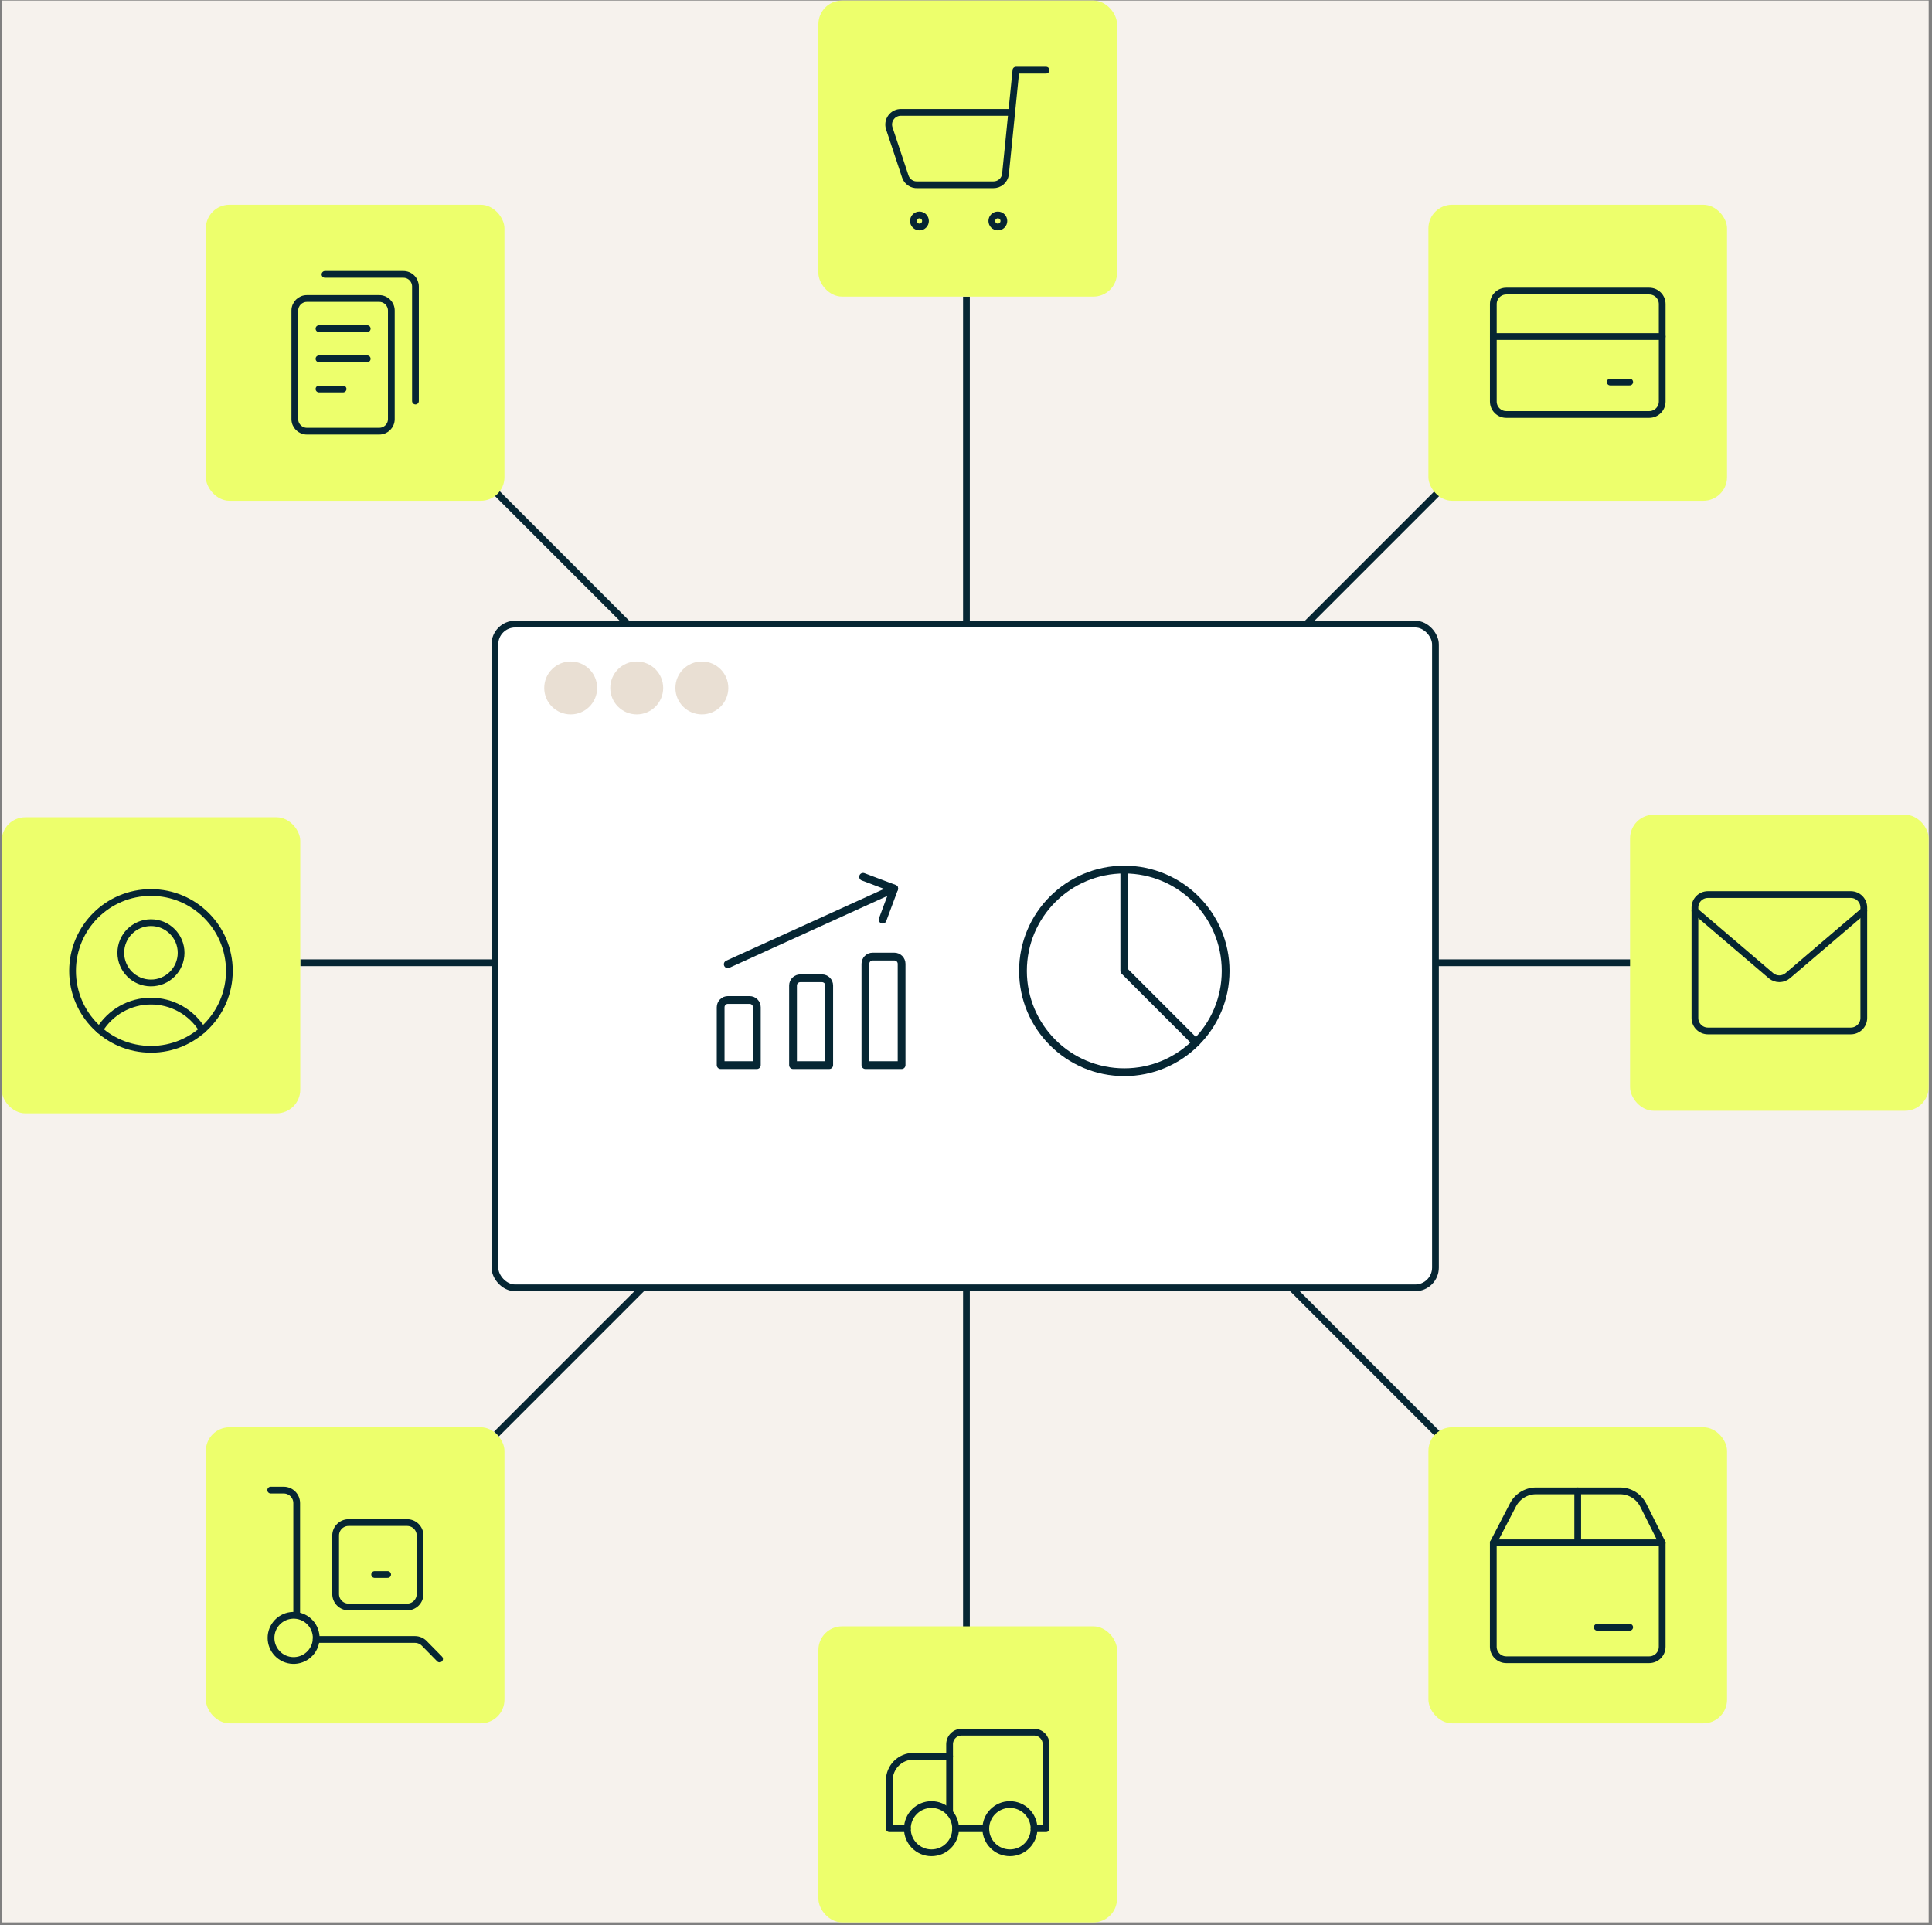 <svg width="572" height="570" viewBox="0 0 572 570" fill="none" xmlns="http://www.w3.org/2000/svg">
<rect x="0" y="0" width="572" height="570" fill="#808080" stroke="none"/>
<rect width="570.53" height="569.017" transform="translate(0.485 0.158)" fill="#F6F2ED"/>
<path d="M88.899 285.045H483.358" stroke="#062633" stroke-width="2"/>
<path d="M286.13 87.818L286.13 482.277" stroke="#062633" stroke-width="2"/>
<path d="M146.993 145.904L425.65 424.561" stroke="#062633" stroke-width="2"/>
<path d="M425.646 145.904L146.988 424.561" stroke="#062633" stroke-width="2"/>
<rect x="146.517" y="184.783" width="278.477" height="196.52" rx="6" fill="white" stroke="#062633" stroke-width="2"/>
<circle cx="165.053" cy="203.359" r="5.919" fill="white"/>
<circle cx="179.826" cy="203.359" r="5.919" fill="white"/>
<circle cx="194.401" cy="203.359" r="5.919" fill="white"/>
<circle cx="168.963" cy="203.675" r="7.833" fill="#E9DFD3"/>
<circle cx="188.515" cy="203.675" r="7.833" fill="#E9DFD3"/>
<circle cx="207.8" cy="203.675" r="7.833" fill="#E9DFD3"/>
<path d="M332.869 317.456C349.438 317.456 362.869 304.025 362.869 287.456C362.869 270.888 349.438 257.456 332.869 257.456C316.301 257.456 302.869 270.888 302.869 287.456C302.869 304.025 316.301 317.456 332.869 317.456Z" fill="white" stroke="#062633" stroke-width="2.3" stroke-linecap="round" stroke-linejoin="round"/>
<path d="M332.866 257.456V287.456L354.097 308.687" fill="white"/>
<path d="M332.866 257.456V287.456L354.097 308.687" stroke="#062633" stroke-width="2.3" stroke-linecap="round" stroke-linejoin="round"/>
<rect x="422.907" y="422.576" width="88.413" height="87.657" rx="7" fill="#EDFF6C"/>
<rect x="242.302" y="481.518" width="88.413" height="87.657" rx="7" fill="#EDFF6C"/>
<rect x="60.942" y="422.576" width="88.413" height="87.657" rx="7" fill="#EDFF6C"/>
<rect x="0.485" y="241.971" width="88.413" height="87.657" rx="7" fill="#EDFF6C"/>
<rect x="60.938" y="60.615" width="88.413" height="87.657" rx="7" fill="#EDFF6C"/>
<rect x="422.903" y="60.615" width="88.413" height="87.657" rx="7" fill="#EDFF6C"/>
<rect x="482.603" y="241.217" width="88.413" height="87.657" rx="7" fill="#EDFF6C"/>
<rect x="242.302" y="0.158" width="88.413" height="87.657" rx="7" fill="#EDFF6C"/>
<path d="M488.275 86.18H445.967C443.843 86.18 442.121 87.902 442.121 90.026V118.872C442.121 120.996 443.843 122.718 445.967 122.718H488.275C490.399 122.718 492.121 120.996 492.121 118.872V90.026C492.121 87.902 490.399 86.18 488.275 86.18Z" stroke="#062633" stroke-width="2" stroke-linecap="round" stroke-linejoin="round"/>
<path d="M442.121 99.646H492.121" stroke="#062633" stroke-width="2" stroke-linecap="round" stroke-linejoin="round"/>
<path d="M476.729 113.107H482.499" stroke="#062633" stroke-width="2" stroke-linecap="round" stroke-linejoin="round"/>
<path d="M547.963 264.853H505.656C503.532 264.853 501.81 266.575 501.81 268.699V301.392C501.81 303.516 503.532 305.238 505.656 305.238H547.963C550.088 305.238 551.81 303.516 551.81 301.392V268.699C551.81 266.575 550.088 264.853 547.963 264.853Z" stroke="#062633" stroke-width="2" stroke-linecap="round" stroke-linejoin="round"/>
<path d="M501.81 269.661L524.348 288.891C525.039 289.467 525.91 289.782 526.81 289.782C527.709 289.782 528.58 289.467 529.271 288.891L551.81 269.661" stroke="#062633" stroke-width="2" stroke-linecap="round" stroke-linejoin="round"/>
<path d="M467.113 441.405V456.79" stroke="#062633" stroke-width="2" stroke-linecap="round" stroke-linejoin="round"/>
<path d="M472.882 481.793H482.497" stroke="#062633" stroke-width="2" stroke-linecap="round" stroke-linejoin="round"/>
<path d="M442.114 456.789H492.114V487.559C492.114 488.579 491.709 489.557 490.988 490.278C490.266 491 489.288 491.405 488.268 491.405H445.96C444.94 491.405 443.962 491 443.241 490.278C442.519 489.557 442.114 488.579 442.114 487.559V456.789Z" stroke="#062633" stroke-width="2" stroke-linecap="round" stroke-linejoin="round"/>
<path d="M442.114 456.79L447.883 445.674C448.505 444.422 449.457 443.362 450.636 442.61C451.816 441.857 453.178 441.441 454.576 441.405H479.653C481.084 441.406 482.486 441.806 483.703 442.56C484.919 443.314 485.9 444.393 486.537 445.674L492.114 456.79" stroke="#062633" stroke-width="2" stroke-linecap="round" stroke-linejoin="round"/>
<path d="M281.149 519.99H270.435C268.54 519.99 266.724 520.742 265.384 522.082C264.045 523.421 263.292 525.238 263.292 527.132V541.418H268.649" stroke="#062633" stroke-width="2" stroke-linecap="round" stroke-linejoin="round"/>
<path d="M306.142 541.422H309.713V516.422C309.713 515.475 309.337 514.567 308.667 513.897C307.997 513.227 307.089 512.851 306.142 512.851H284.713C283.766 512.851 282.857 513.227 282.188 513.897C281.518 514.567 281.142 515.475 281.142 516.422V536.708" stroke="#062633" stroke-width="2" stroke-linecap="round" stroke-linejoin="round"/>
<path d="M282.93 541.421H291.858" stroke="#062633" stroke-width="2" stroke-linecap="round" stroke-linejoin="round"/>
<path d="M275.785 548.568C279.73 548.568 282.928 545.37 282.928 541.425C282.928 537.48 279.73 534.282 275.785 534.282C271.841 534.282 268.643 537.48 268.643 541.425C268.643 545.37 271.841 548.568 275.785 548.568Z" stroke="#062633" stroke-width="2" stroke-linecap="round" stroke-linejoin="round"/>
<path d="M299.005 548.568C302.95 548.568 306.148 545.37 306.148 541.425C306.148 537.48 302.95 534.282 299.005 534.282C295.06 534.282 291.862 537.48 291.862 541.425C291.862 545.37 295.06 548.568 299.005 548.568Z" stroke="#062633" stroke-width="2" stroke-linecap="round" stroke-linejoin="round"/>
<path d="M120.528 450.793H103.219C101.095 450.793 99.373 452.515 99.373 454.639V471.948C99.373 474.072 101.095 475.794 103.219 475.794H120.528C122.652 475.794 124.374 474.072 124.374 471.948V454.639C124.374 452.515 122.652 450.793 120.528 450.793Z" stroke="#062633" stroke-width="2" stroke-linecap="round" stroke-linejoin="round"/>
<path d="M93.609 485.405H122.88C123.889 485.41 124.856 485.81 125.572 486.521L130.149 491.175" stroke="#062633" stroke-width="2" stroke-linecap="round" stroke-linejoin="round"/>
<path d="M80.149 441.179H83.996C85.016 441.179 85.994 441.584 86.715 442.305C87.437 443.027 87.842 444.005 87.842 445.025V477.718" stroke="#062633" stroke-width="2" stroke-linecap="round" stroke-linejoin="round"/>
<path d="M93.605 484.458C93.624 484.778 93.624 485.099 93.605 485.42C93.481 487.148 92.69 488.761 91.4 489.919C90.11 491.077 88.421 491.689 86.689 491.627C84.957 491.565 83.317 490.833 82.113 489.585C80.91 488.338 80.237 486.672 80.237 484.939C80.237 483.205 80.91 481.54 82.113 480.292C83.317 479.045 84.957 478.313 86.689 478.251C88.421 478.188 90.11 478.8 91.4 479.958C92.69 481.116 93.481 482.729 93.605 484.458V484.458Z" stroke="#062633" stroke-width="2" stroke-linecap="round" stroke-linejoin="round"/>
<path d="M110.921 466.176H114.767" stroke="#062633" stroke-width="2" stroke-linecap="round" stroke-linejoin="round"/>
<path d="M44.691 291.029C49.622 291.029 53.62 287.032 53.62 282.101C53.62 277.169 49.622 273.172 44.691 273.172C39.76 273.172 35.763 277.169 35.763 282.101C35.763 287.032 39.76 291.029 44.691 291.029Z" stroke="#062633" stroke-width="2" stroke-linecap="round" stroke-linejoin="round"/>
<path d="M29.451 304.964C31.045 302.348 33.285 300.186 35.956 298.686C38.626 297.185 41.638 296.397 44.701 296.397C47.764 296.397 50.776 297.185 53.447 298.686C56.118 300.186 58.358 302.348 59.951 304.964" stroke="#062633" stroke-width="2" stroke-linecap="round" stroke-linejoin="round"/>
<path d="M44.695 310.673C57.516 310.673 67.909 300.28 67.909 287.459C67.909 274.638 57.516 264.245 44.695 264.245C31.874 264.245 21.48 274.638 21.48 287.459C21.48 300.28 31.874 310.673 44.695 310.673Z" stroke="#062633" stroke-width="2" stroke-linecap="round" stroke-linejoin="round"/>
<path d="M112.289 88.376H90.861C88.888 88.376 87.289 89.975 87.289 91.948V124.091C87.289 126.063 88.888 127.662 90.861 127.662H112.289C114.262 127.662 115.86 126.063 115.86 124.091V91.948C115.86 89.975 114.262 88.376 112.289 88.376Z" stroke="#062633" stroke-width="2" stroke-linecap="round" stroke-linejoin="round"/>
<path d="M94.439 97.309H108.724" stroke="#062633" stroke-width="2" stroke-linecap="round" stroke-linejoin="round"/>
<path d="M94.439 106.236H108.724" stroke="#062633" stroke-width="2" stroke-linecap="round" stroke-linejoin="round"/>
<path d="M94.439 115.169H101.581" stroke="#062633" stroke-width="2" stroke-linecap="round" stroke-linejoin="round"/>
<path d="M96.217 81.237H119.431C120.378 81.237 121.287 81.614 121.956 82.284C122.626 82.953 123.003 83.862 123.003 84.809V118.738" stroke="#062633" stroke-width="2" stroke-linecap="round" stroke-linejoin="round"/>
<g clip-path="url(#clip0_1353_1199)">
<path d="M309.715 20.775H300.786L297.679 51.668C297.55 52.52 297.117 53.296 296.461 53.854C295.805 54.412 294.969 54.714 294.108 54.704H271.608C270.829 54.745 270.058 54.529 269.413 54.091C268.768 53.652 268.285 53.015 268.036 52.275L263.286 37.99C263.109 37.453 263.062 36.881 263.149 36.322C263.236 35.764 263.454 35.233 263.786 34.775C264.132 34.288 264.594 33.896 265.131 33.634C265.667 33.372 266.261 33.249 266.858 33.275H299.536" stroke="#062633" stroke-width="2" stroke-linecap="round" stroke-linejoin="round"/>
<path d="M272.222 67.205C273.208 67.205 274.008 66.406 274.008 65.419C274.008 64.433 273.208 63.634 272.222 63.634C271.236 63.634 270.437 64.433 270.437 65.419C270.437 66.406 271.236 67.205 272.222 67.205Z" stroke="#062633" stroke-width="2" stroke-linecap="round" stroke-linejoin="round"/>
<path d="M295.432 67.205C296.418 67.205 297.218 66.406 297.218 65.419C297.218 64.433 296.418 63.634 295.432 63.634C294.446 63.634 293.646 64.433 293.646 65.419C293.646 66.406 294.446 67.205 295.432 67.205Z" stroke="#062633" stroke-width="2" stroke-linecap="round" stroke-linejoin="round"/>
</g>
<path d="M215.463 285.489L264.749 263.075" stroke="#062633" stroke-width="2.3" stroke-linecap="round" stroke-linejoin="round"/>
<path d="M255.533 259.599L264.747 263.071L261.319 272.285" stroke="#062633" stroke-width="2.3" stroke-linecap="round" stroke-linejoin="round"/>
<path d="M266.934 315.357H256.219V285.357C256.219 284.789 256.445 284.244 256.847 283.842C257.249 283.44 257.794 283.214 258.362 283.214H264.791C265.359 283.214 265.904 283.44 266.306 283.842C266.708 284.244 266.934 284.789 266.934 285.357V315.357Z" stroke="#062633" stroke-width="2.3" stroke-linecap="round" stroke-linejoin="round"/>
<path d="M245.505 315.357H234.791V291.786C234.791 291.217 235.016 290.672 235.418 290.271C235.82 289.869 236.365 289.643 236.933 289.643H243.362C243.93 289.643 244.475 289.869 244.877 290.271C245.279 290.672 245.505 291.217 245.505 291.786V315.357Z" stroke="#062633" stroke-width="2.3" stroke-linecap="round" stroke-linejoin="round"/>
<path d="M224.076 315.357H213.362V298.214C213.362 297.646 213.588 297.101 213.99 296.699C214.391 296.297 214.936 296.071 215.505 296.071H221.933C222.502 296.071 223.047 296.297 223.449 296.699C223.85 297.101 224.076 297.646 224.076 298.214V315.357Z" stroke="#062633" stroke-width="2.3" stroke-linecap="round" stroke-linejoin="round"/>
<defs>
<clipPath id="clip0_1353_1199">
<rect width="50" height="50" fill="white" transform="translate(261.509 18.987)"/>
</clipPath>
</defs>
</svg>
